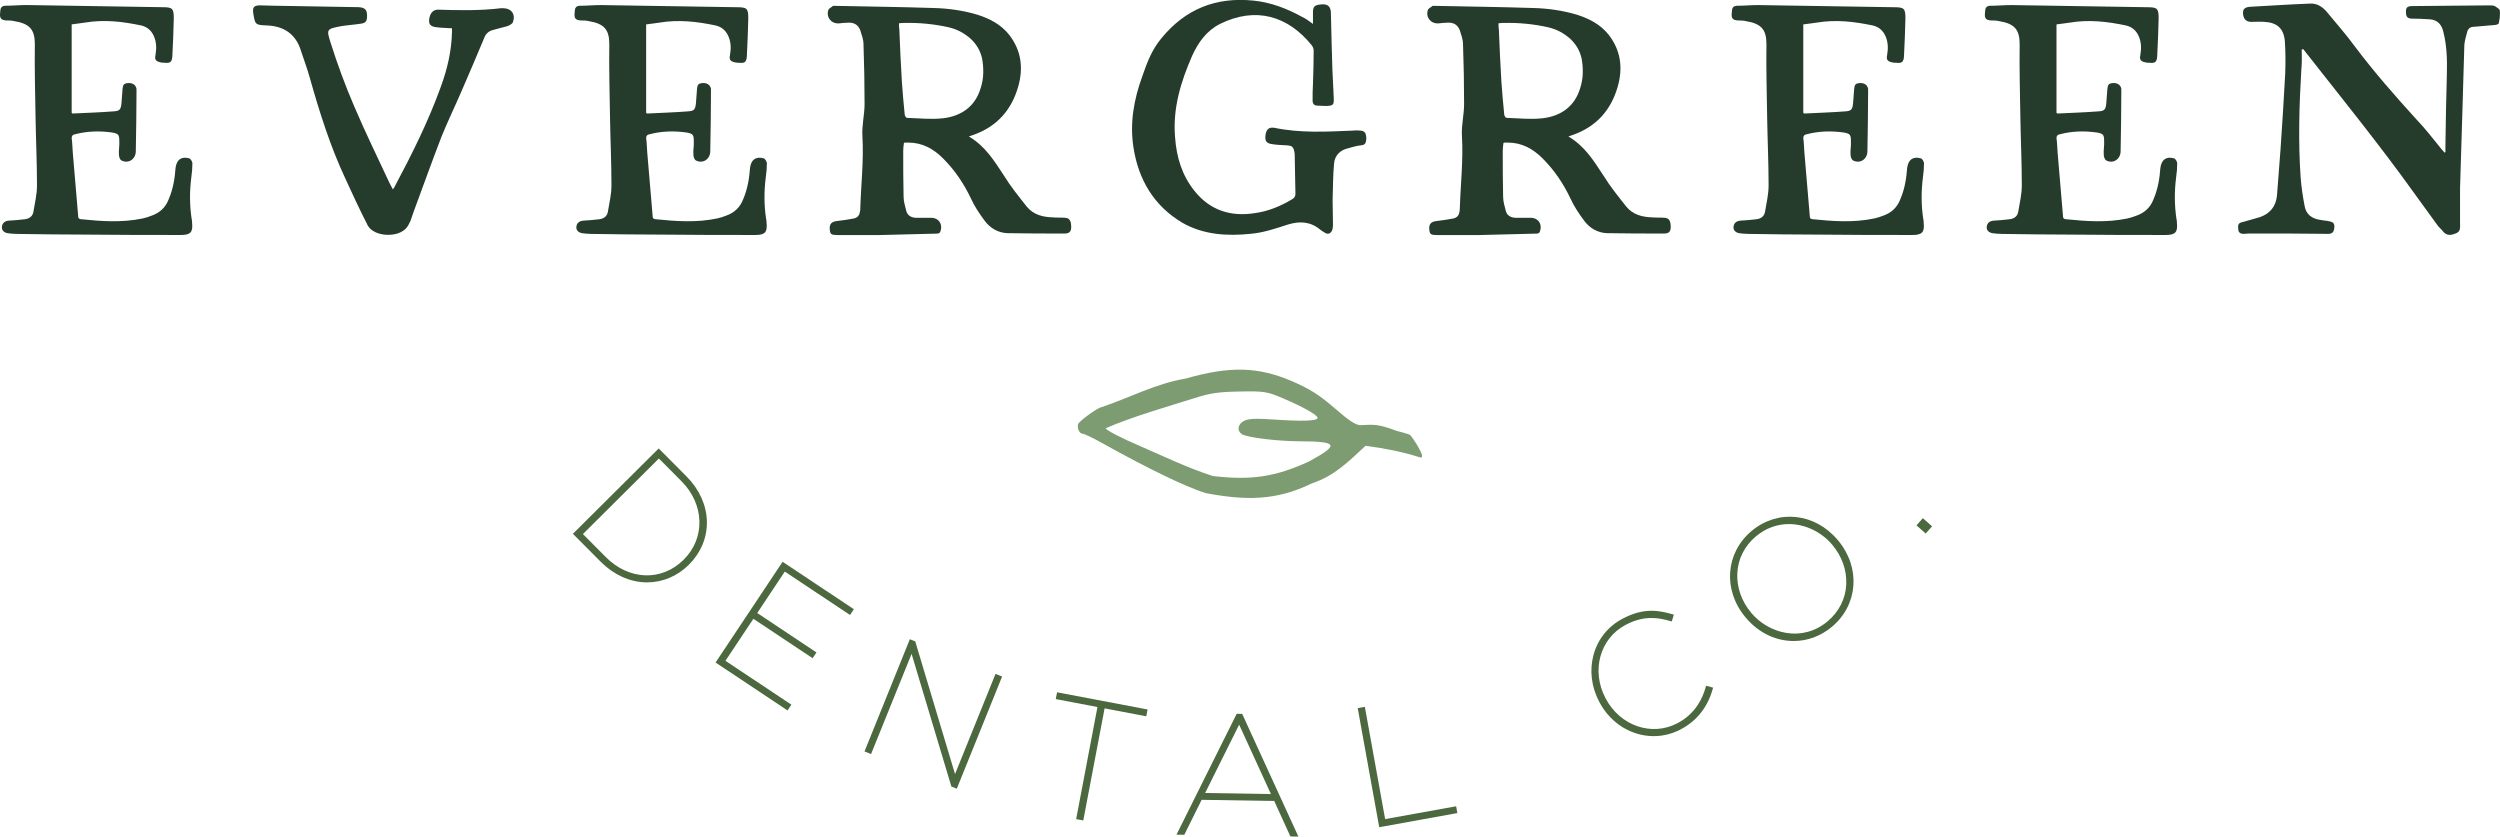 <?xml version="1.0" encoding="UTF-8"?>
<svg id="Layer_2" data-name="Layer 2" xmlns="http://www.w3.org/2000/svg" viewBox="0 0 813.06 272.1">
  <defs>
    <style>
      .cls-1 {
        fill: #253b2c;
      }

      .cls-2 {
        fill: #4c683f;
      }

      .cls-3 {
        fill: #7d9c72;
      }
    </style>
  </defs>
  <g id="Layer_1-2" data-name="Layer 1">
    <g>
      <g>
        <path class="cls-2" d="M214.22,145.85l-27.9,27.76,9.07,9.11c4.16,4.18,9.35,6.55,14.62,6.68.16,0,.31,0,.47,0,5.03,0,9.82-2.02,13.54-5.72l.08-.08c3.84-3.82,5.9-8.79,5.8-13.98-.1-5.27-2.45-10.48-6.61-14.66l-9.07-9.12ZM214.29,149.12l7.36,7.4c7.47,7.51,7.79,18.45.75,25.45l-.08.08c-7.11,7.08-17.75,6.71-25.3-.88l-7.44-7.48,24.71-24.58Z"/>
        <polygon class="cls-2" points="232.72 215.47 256.13 231.05 257.37 229.17 235.93 214.91 245.02 201.25 264.28 214.06 265.53 212.19 246.27 199.37 255.24 185.89 276.45 200.01 277.7 198.13 254.52 182.71 232.72 215.47"/>
        <polygon class="cls-2" points="310.6 251.75 297.66 208.6 295.9 207.89 281.16 244.38 283.29 245.24 296.47 212.65 309.41 255.8 311.17 256.51 325.91 220.02 323.77 219.16 310.6 251.75"/>
        <polygon class="cls-2" points="343.36 227.36 356.92 229.94 349.99 266.39 352.31 266.83 359.24 230.38 372.8 232.96 373.22 230.74 343.78 225.15 343.36 227.36"/>
        <path class="cls-2" d="M403.97,232.17l-1.77-.03-19.58,39.31,2.54.04,5.64-11.37,23.6.38,5.27,11.54,2.6.04-18.14-39.59-.15-.33ZM391.94,257.9l11.06-22.23,10.34,22.58-21.4-.35Z"/>
        <polygon class="cls-2" points="450.48 266.39 443.88 229.88 441.56 230.3 448.56 269.03 473.97 264.43 473.57 262.22 450.48 266.39"/>
        <path class="cls-2" d="M554.7,223.56c-.99,3.63-3.37,8.6-9.12,11.63-8.4,4.43-18.67.89-23.39-8.04l-.05-.1c-4.71-8.94-1.83-19.41,6.57-23.84,5.84-3.08,10.39-2.42,14.43-1.25l.55.16.69-2.22-.57-.16c-4.38-1.24-9.24-2.16-16.09,1.46-4.74,2.5-8.11,6.7-9.48,11.82-1.34,4.99-.68,10.39,1.85,15.19l.05.1h0c3.73,7.07,10.6,11.1,17.68,11.1,2.96,0,5.96-.71,8.77-2.19,5.22-2.75,8.72-7.14,10.39-13.02l.16-.56-2.28-.62-.15.56Z"/>
        <path class="cls-2" d="M597.71,175.67c-7.41-8.87-19.46-10.17-28.02-3.01-8.56,7.15-9.43,19.24-2.01,28.11l.07.08c4.2,5.03,9.89,7.62,15.6,7.62,4.35,0,8.72-1.51,12.42-4.61,8.56-7.15,9.43-19.24,2.01-28.11l-.07-.08ZM569.53,199.29l-.07-.09c-3.05-3.66-4.63-8.15-4.45-12.66.19-4.7,2.35-9.01,6.09-12.13,3.32-2.77,7.05-3.97,10.69-3.97,5.46,0,10.73,2.69,14.14,6.77l.07.09c3.05,3.66,4.63,8.15,4.45,12.66-.19,4.7-2.35,9.01-6.09,12.13-8.29,6.93-19.14,4.01-24.84-2.8Z"/>
        <rect class="cls-2" x="624.24" y="168.98" width="3.12" height="4" transform="translate(82.97 526.23) rotate(-48.48)"/>
      </g>
      <g>
        <path class="cls-1" d="M23.31,7.92v28.77c.12.12.23.23.35.23,4.43-.23,8.85-.35,13.28-.7,1.98-.12,2.33-.58,2.56-2.56l.35-4.66c.12-1.51.47-1.86,1.75-1.98,1.51-.12,2.56.58,2.79,1.86v1.4c0,6.41-.12,12.7-.23,19.1-.12,2.45-2.45,3.96-4.66,2.8-.47-.23-.82-1.17-.82-1.86-.12-1.51.23-3.03.12-4.54,0-1.98-.35-2.33-2.33-2.68-4.08-.58-8.15-.47-12.11.58-.7.12-1.05.47-1.05,1.28.23,1.51.23,3.03.35,4.54l1.75,20.62c0,.7.12,1.05.82,1.16,6.75.7,13.51,1.17,20.15-.23.93-.23,1.86-.47,2.68-.82,2.79-.93,4.78-2.68,5.82-5.47,1.4-3.26,1.98-6.75,2.21-10.13.35-2.68,1.86-3.84,4.43-3.14.47.12.93.93,1.05,1.51,0,1.51-.12,3.14-.35,4.66-.58,4.54-.58,9.08.12,13.63.12.35.12.7.12,1.05.35,3.14-.47,4.08-3.61,4.08-10.02,0-20.15,0-30.17-.12-7.8,0-15.61-.12-23.29-.23-1.05,0-1.98-.12-2.91-.23-1.28-.23-1.98-1.05-1.86-2.1.12-1.17.93-1.86,2.21-1.98,1.75-.12,3.61-.23,5.36-.47,1.51-.23,2.45-1.05,2.68-2.45.47-2.8,1.16-5.71,1.16-8.5,0-7.34-.35-14.67-.47-22.13-.12-7.92-.35-15.96-.23-23.88,0-4.77-1.75-6.64-6.64-7.45-.93-.23-1.86-.23-2.68-.23C.37,6.52-.1,5.94.02,4.43c0-.47.12-.93.12-1.28.12-.82.58-1.17,1.4-1.28,2.33,0,4.78-.23,7.11-.23l44.14.7c3.26,0,3.73.35,3.73,3.61-.12,4.08-.23,8.27-.47,12.35-.12,1.86-.7,2.33-2.56,2.1-.47,0-.82,0-1.28-.12-1.51-.35-1.98-.82-1.63-2.45.35-2.1.35-4.08-.58-6.17-.82-1.75-2.1-2.91-4.08-3.38-6.06-1.28-12.11-1.98-18.29-.93-1.4.23-2.79.35-4.31.58Z"/>
        <path class="cls-1" d="M147.01,9.2c-1.86-.12-3.49-.12-5.12-.35-1.86-.23-2.45-.93-2.33-2.45.23-2.1,1.28-3.26,2.91-3.26,6.87.23,13.74.35,20.5-.47h.58c2.79,0,4.19,1.98,3.26,4.54-.23.58-1.17,1.05-1.75,1.28-1.63.47-3.26.82-4.78,1.28-1.4.35-2.33,1.28-2.8,2.56-2.45,5.82-4.89,11.65-7.45,17.47-2.1,4.89-4.43,9.67-6.41,14.56-3.14,8.15-6.06,16.31-9.08,24.46l-1.05,3.03c-.35.7-.7,1.51-1.17,2.1-2.68,3.49-10.6,3.15-12.7-.58-2.56-5.01-5.01-10.25-7.34-15.37-4.89-10.48-8.39-21.55-11.53-32.73-.82-2.91-1.86-5.71-2.79-8.5-1.63-5.59-5.47-8.27-11.18-8.5-3.84-.12-3.84-.35-4.43-4.08-.23-1.75.23-2.33,1.86-2.45,1.63,0,3.26.12,4.89.12,9.2.12,18.4.35,27.49.47,2.1.12,2.79.82,2.79,2.79,0,1.63-.35,2.33-1.86,2.56-2.21.35-4.31.47-6.52.82-4.78.93-4.89.93-3.49,5.36,2.21,6.99,4.78,13.98,7.69,20.73,3.61,8.5,7.69,16.77,11.53,25.04l1.05,1.98c.23-.47.47-.58.58-.93,5.59-10.48,10.95-21.2,15.02-32.5,2.1-5.71,3.49-11.65,3.61-17.82v-1.16Z"/>
        <path class="cls-1" d="M210.14,7.92v28.77c.12.12.23.23.35.23,4.43-.23,8.85-.35,13.28-.7,1.98-.12,2.33-.58,2.56-2.56l.35-4.66c.12-1.51.47-1.86,1.75-1.98,1.51-.12,2.56.58,2.79,1.86v1.4c0,6.41-.12,12.7-.23,19.1-.12,2.45-2.45,3.96-4.66,2.8-.47-.23-.82-1.17-.82-1.86-.12-1.51.23-3.03.12-4.54,0-1.98-.35-2.33-2.33-2.68-4.08-.58-8.15-.47-12.11.58-.7.12-1.05.47-1.05,1.28.23,1.51.23,3.03.35,4.54l1.75,20.62c0,.7.12,1.05.82,1.16,6.75.7,13.51,1.17,20.15-.23.93-.23,1.86-.47,2.68-.82,2.79-.93,4.78-2.68,5.82-5.47,1.4-3.26,1.98-6.75,2.21-10.13.35-2.68,1.86-3.84,4.43-3.14.47.12.93.93,1.05,1.51,0,1.51-.12,3.14-.35,4.66-.58,4.54-.58,9.08.12,13.63.12.35.12.7.12,1.05.35,3.14-.47,4.08-3.61,4.08-10.02,0-20.15,0-30.17-.12-7.8,0-15.61-.12-23.29-.23-1.05,0-1.98-.12-2.91-.23-1.28-.23-1.98-1.05-1.86-2.1.12-1.17.93-1.86,2.21-1.98,1.75-.12,3.61-.23,5.36-.47,1.51-.23,2.45-1.05,2.68-2.45.47-2.8,1.16-5.71,1.16-8.5,0-7.34-.35-14.67-.47-22.13-.12-7.92-.35-15.96-.23-23.88,0-4.77-1.75-6.64-6.64-7.45-.93-.23-1.86-.23-2.68-.23-1.63-.12-2.1-.7-1.98-2.21,0-.47.12-.93.12-1.28.12-.82.58-1.17,1.4-1.28,2.33,0,4.78-.23,7.11-.23l44.14.7c3.26,0,3.73.35,3.73,3.61-.12,4.08-.23,8.27-.47,12.35-.12,1.86-.7,2.33-2.56,2.1-.47,0-.82,0-1.28-.12-1.51-.35-1.98-.82-1.63-2.45.35-2.1.35-4.08-.58-6.17-.82-1.75-2.1-2.91-4.08-3.38-6.06-1.28-12.11-1.98-18.29-.93-1.4.23-2.79.35-4.31.58Z"/>
        <path class="cls-1" d="M315.08,44.38c5.36,3.14,8.27,7.92,11.41,12.7,2.21,3.61,4.89,6.87,7.45,10.13,2.21,2.68,5.24,3.38,8.5,3.49,1.28.12,2.56,0,3.73.12,1.63,0,2.21.93,2.21,3.03,0,1.4-.58,2.1-2.1,2.1-6.17,0-12.46,0-18.64-.12-3.03-.12-5.59-1.63-7.34-3.96-1.75-2.33-3.38-4.78-4.54-7.34-2.33-4.89-5.24-9.2-9.08-13.04-3.14-3.14-6.75-5.12-11.3-5.12h-.93c-.12,0-.23,0-.47.12-.12.82-.23,1.75-.23,2.56,0,5.01,0,9.9.12,14.91,0,1.51.47,3.03.82,4.43.35,1.63,1.51,2.33,3.14,2.45h4.78c2.68-.12,4.19,2.1,3.14,4.66-.12.23-.58.47-.81.47-6.29.12-12.46.35-18.75.47h-13.86c-1.86,0-2.33-.23-2.45-1.63-.23-1.86.47-2.68,2.21-2.91,1.86-.23,3.73-.47,5.47-.82,1.28-.23,1.98-1.05,2.1-2.21.12-.35.12-.58.12-.93.23-7.8,1.17-15.72.7-23.64-.23-3.49.7-6.99.7-10.48,0-6.41-.12-12.93-.35-19.45,0-1.51-.58-3.03-1.05-4.54-.7-1.75-1.98-2.56-3.96-2.45-.93,0-1.98.12-3.03.23-2.45.12-4.19-1.98-3.38-4.43.23-.47,1.05-.82,1.51-1.28h.35c10.71.23,21.55.35,32.26.7,4.89.12,9.78.81,14.44,2.21,3.96,1.28,7.57,3.14,10.25,6.52,3.96,5.12,4.66,10.83,2.91,16.89-2.21,7.69-6.99,12.93-14.44,15.61-.47.12-.93.35-1.63.58ZM292.37,7.57c0,.82,0,1.4.12,2.1.23,5.59.47,11.3.82,16.89.23,3.61.58,7.11.93,10.72,0,.35.47,1.05.7,1.05,3.96.12,7.92.58,11.88.12,5.82-.7,10.37-3.84,12.11-9.78,1.05-3.14,1.05-6.41.47-9.67-.58-2.56-1.86-4.66-3.73-6.41-2.1-1.86-4.54-3.14-7.22-3.73-4.66-1.05-9.55-1.51-14.33-1.4-.58,0-1.05,0-1.75.12Z"/>
        <path class="cls-1" d="M427.01,7.81v-3.73c0-2.1.58-2.56,3.26-2.68,1.63,0,2.45.82,2.56,2.56.12,3.14.12,6.29.23,9.43.12,6.17.35,12.23.7,18.29.12,2.45-.12,2.68-2.45,2.79-1.05,0-1.98-.12-2.91-.12-1.05,0-1.51-.7-1.51-1.63,0-1.86,0-3.73.12-5.47.12-3.61.23-7.22.23-10.83,0-.47-.23-1.16-.58-1.63-7.69-9.55-18.17-12.81-29.93-6.99-4.31,2.21-6.99,5.94-8.97,10.25-3.73,8.5-6.41,17.24-5.59,26.67.47,6.41,2.21,12.23,6.29,17.35,5.12,6.41,11.88,8.5,19.8,7.22,4.19-.58,8.15-2.21,11.88-4.43.82-.47,1.17-.93,1.17-1.86-.12-4.08-.12-8.27-.23-12.35,0-.35,0-.82-.12-1.28-.35-1.63-.7-1.98-2.45-2.1-1.75-.12-3.49-.12-5.24-.47-1.63-.35-1.98-1.28-1.63-3.26.35-1.63,1.17-2.21,2.79-1.98,8.39,1.75,16.89,1.28,25.27.93.93-.12,1.98-.12,2.91,0,1.28.12,1.75.93,1.75,2.68-.12,1.16-.23,1.98-1.75,2.1-1.4.12-2.8.58-4.08.93-2.68.58-4.43,2.33-4.66,5.01-.35,3.84-.35,7.92-.47,11.88,0,2.68.12,5.36.12,8.15,0,.58-.12,1.28-.35,1.86-.47.82-1.16,1.17-2.1.7-.58-.35-1.16-.7-1.63-1.05-3.14-2.68-6.64-2.91-10.48-1.75-3.96,1.28-8.04,2.68-12.11,3.03-7.69.82-15.49.35-22.36-3.61-9.2-5.47-14.21-13.98-15.84-24.34-1.28-8.04.12-15.84,2.91-23.41,1.51-4.43,3.14-8.62,6.17-12.23,7.8-9.55,17.82-13.51,30.05-12.23,5.59.58,10.72,2.56,15.61,5.24,1.28.58,2.33,1.4,3.61,2.33Z"/>
        <path class="cls-1" d="M510.06,44.38c5.36,3.14,8.27,7.92,11.41,12.7,2.21,3.61,4.89,6.87,7.45,10.13,2.21,2.68,5.24,3.38,8.5,3.49,1.28.12,2.56,0,3.73.12,1.63,0,2.21.93,2.21,3.03,0,1.4-.58,2.1-2.1,2.1-6.17,0-12.46,0-18.64-.12-3.03-.12-5.59-1.63-7.34-3.96-1.75-2.33-3.38-4.78-4.54-7.34-2.33-4.89-5.24-9.2-9.08-13.04-3.15-3.14-6.76-5.12-11.3-5.12h-.93c-.12,0-.23,0-.47.12-.12.82-.23,1.75-.23,2.56,0,5.01,0,9.9.12,14.91,0,1.51.47,3.03.82,4.43.35,1.63,1.51,2.33,3.14,2.45h4.78c2.68-.12,4.19,2.1,3.14,4.66-.12.23-.58.47-.81.47-6.29.12-12.46.35-18.75.47h-13.86c-1.86,0-2.33-.23-2.45-1.63-.23-1.86.47-2.68,2.21-2.91,1.86-.23,3.73-.47,5.47-.82,1.28-.23,1.98-1.05,2.1-2.21.12-.35.12-.58.12-.93.23-7.8,1.17-15.72.7-23.64-.23-3.49.7-6.99.7-10.48,0-6.41-.12-12.93-.35-19.45,0-1.51-.58-3.03-1.05-4.54-.7-1.75-1.98-2.56-3.96-2.45-.93,0-1.98.12-3.03.23-2.45.12-4.19-1.98-3.38-4.43.23-.47,1.05-.82,1.51-1.28h.35c10.71.23,21.55.35,32.26.7,4.89.12,9.78.81,14.44,2.21,3.96,1.28,7.57,3.14,10.25,6.52,3.96,5.12,4.66,10.83,2.91,16.89-2.21,7.69-6.99,12.93-14.44,15.61-.47.12-.93.35-1.63.58ZM487.35,7.57c0,.82,0,1.4.12,2.1.23,5.59.47,11.3.82,16.89.23,3.61.58,7.11.93,10.72,0,.35.47,1.05.7,1.05,3.96.12,7.92.58,11.88.12,5.82-.7,10.37-3.84,12.11-9.78,1.05-3.14,1.05-6.41.47-9.67-.58-2.56-1.86-4.66-3.73-6.41-2.1-1.86-4.54-3.14-7.22-3.73-4.66-1.05-9.55-1.51-14.33-1.4-.58,0-1.05,0-1.75.12Z"/>
        <path class="cls-1" d="M586.47,7.92v28.77c.12.12.23.23.35.23,4.43-.23,8.85-.35,13.28-.7,1.98-.12,2.33-.58,2.56-2.56l.35-4.66c.12-1.51.47-1.86,1.75-1.98,1.51-.12,2.56.58,2.79,1.86v1.4c0,6.41-.12,12.7-.23,19.1-.12,2.45-2.45,3.96-4.66,2.8-.47-.23-.82-1.17-.82-1.86-.12-1.51.23-3.03.12-4.54,0-1.98-.35-2.33-2.33-2.68-4.08-.58-8.15-.47-12.11.58-.7.12-1.05.47-1.05,1.28.23,1.51.23,3.03.35,4.54l1.75,20.62c0,.7.12,1.05.82,1.16,6.75.7,13.51,1.17,20.15-.23.93-.23,1.86-.47,2.68-.82,2.79-.93,4.78-2.68,5.82-5.47,1.4-3.26,1.98-6.75,2.21-10.13.35-2.68,1.86-3.84,4.43-3.14.47.12.93.93,1.05,1.51,0,1.51-.12,3.14-.35,4.66-.58,4.54-.58,9.08.12,13.63.12.35.12.7.12,1.05.35,3.14-.47,4.08-3.61,4.08-10.02,0-20.15,0-30.17-.12-7.8,0-15.61-.12-23.29-.23-1.05,0-1.98-.12-2.91-.23-1.28-.23-1.98-1.05-1.86-2.1.12-1.17.93-1.86,2.21-1.98,1.75-.12,3.61-.23,5.36-.47,1.51-.23,2.45-1.05,2.68-2.45.47-2.8,1.16-5.71,1.16-8.5,0-7.34-.35-14.67-.47-22.13-.12-7.92-.35-15.96-.23-23.88,0-4.77-1.75-6.64-6.64-7.45-.93-.23-1.86-.23-2.68-.23-1.63-.12-2.1-.7-1.98-2.21,0-.47.12-.93.12-1.28.12-.82.58-1.17,1.4-1.28,2.33,0,4.78-.23,7.11-.23l44.14.7c3.26,0,3.73.35,3.73,3.61-.12,4.08-.23,8.27-.47,12.35-.12,1.86-.7,2.33-2.56,2.1-.47,0-.82,0-1.28-.12-1.51-.35-1.98-.82-1.63-2.45.35-2.1.35-4.08-.58-6.17-.82-1.75-2.1-2.91-4.08-3.38-6.06-1.28-12.11-1.98-18.29-.93-1.4.23-2.79.35-4.31.58Z"/>
        <path class="cls-1" d="M668.82,7.92v28.77c.12.12.23.23.35.23,4.43-.23,8.85-.35,13.28-.7,1.98-.12,2.33-.58,2.56-2.56l.35-4.66c.12-1.51.47-1.86,1.75-1.98,1.51-.12,2.56.58,2.79,1.86v1.4c0,6.41-.12,12.7-.23,19.1-.12,2.45-2.45,3.96-4.66,2.8-.47-.23-.82-1.17-.82-1.86-.12-1.51.23-3.03.12-4.54,0-1.98-.35-2.33-2.33-2.68-4.08-.58-8.15-.47-12.11.58-.7.12-1.05.47-1.05,1.28.23,1.51.23,3.03.35,4.54l1.75,20.62c0,.7.12,1.05.82,1.16,6.75.7,13.51,1.17,20.15-.23.93-.23,1.86-.47,2.68-.82,2.79-.93,4.78-2.68,5.82-5.47,1.4-3.26,1.98-6.75,2.21-10.13.35-2.68,1.86-3.84,4.43-3.14.47.12.93.93,1.05,1.51,0,1.51-.12,3.14-.35,4.66-.58,4.54-.58,9.08.12,13.63.12.35.12.7.12,1.05.35,3.14-.47,4.08-3.61,4.08-10.02,0-20.15,0-30.17-.12-7.8,0-15.61-.12-23.29-.23-1.05,0-1.98-.12-2.91-.23-1.28-.23-1.98-1.05-1.86-2.1.12-1.17.93-1.86,2.21-1.98,1.75-.12,3.61-.23,5.36-.47,1.51-.23,2.45-1.05,2.68-2.45.47-2.8,1.16-5.71,1.16-8.5,0-7.34-.35-14.67-.47-22.13-.12-7.92-.35-15.96-.23-23.88,0-4.77-1.75-6.64-6.64-7.45-.93-.23-1.86-.23-2.68-.23-1.63-.12-2.1-.7-1.98-2.21,0-.47.12-.93.12-1.28.12-.82.58-1.17,1.4-1.28,2.33,0,4.78-.23,7.11-.23l44.14.7c3.26,0,3.73.35,3.73,3.61-.12,4.08-.23,8.27-.47,12.35-.12,1.86-.7,2.33-2.56,2.1-.47,0-.82,0-1.28-.12-1.51-.35-1.98-.82-1.63-2.45.35-2.1.35-4.08-.58-6.17-.82-1.75-2.1-2.91-4.08-3.38-6.06-1.28-12.11-1.98-18.29-.93-1.4.23-2.79.35-4.31.58Z"/>
        <path class="cls-1" d="M795.31,49.5v-2.1c.12-7.8.23-15.49.47-23.29.12-4.66,0-9.32-1.17-13.86-.58-2.33-1.86-3.73-4.31-3.96-1.86-.12-3.84-.23-5.71-.23-1.51,0-2.1-.47-2.1-1.98-.12-1.51.35-2.1,1.98-2.1,8.39-.12,16.77-.12,25.04-.23.7,0,1.28,0,1.86.23.58.35,1.51.93,1.63,1.4.12,1.4,0,2.8-.35,4.19,0,.35-1.05.58-1.51.58-2.33.23-4.54.35-6.76.58-1.05,0-1.75.7-1.98,1.63-.35,1.4-.82,2.8-.93,4.19-.23,6.52-.35,13.16-.58,19.8-.23,8.85-.58,17.82-.82,26.79v11.65c0,1.16.23,2.33-1.17,3.03-1.4.58-2.91,1.05-4.19-.35-.58-.82-1.4-1.4-1.98-2.21l-7.69-10.6c-11.18-15.61-23.29-30.52-35.17-45.66l-.82-1.05c-.23.12-.35.12-.47.12,0,2.21.12,4.31-.12,6.41-.7,11.76-1.05,23.53-.23,35.29.23,3.03.7,6.17,1.28,9.2.47,2.8,2.45,4.19,5.12,4.54,1.05.23,1.98.23,2.91.47,1.4.23,1.75.82,1.63,2.1-.12,1.4-.7,1.98-1.98,1.98-8.27-.12-16.54-.12-24.69-.12-.93,0-1.86,0-2.8.12-.93,0-1.75-.35-1.75-1.51-.23-1.51.12-2.1,1.4-2.33,1.98-.58,3.84-1.05,5.71-1.63,3.26-1.17,5.12-3.49,5.47-6.99.35-5.12.82-10.13,1.17-15.26.58-8.15,1.05-16.31,1.51-24.46.12-3.49.12-6.99-.12-10.48-.35-4.08-2.45-6.06-6.64-6.29-1.4-.12-2.91,0-4.31,0-1.28,0-2.21-.58-2.56-1.98-.35-1.86.12-2.68,1.98-2.91,6.64-.35,13.28-.82,19.8-1.05,2.21-.12,3.96,1.05,5.36,2.68,3.03,3.73,6.29,7.34,9.08,11.18,6.29,8.39,13.16,16.19,20.15,23.88,2.91,3.03,5.47,6.41,8.15,9.67l.93,1.05c.12,0,.12-.12.23-.12Z"/>
      </g>
      <path class="cls-3" d="M461.72,148.72c-5.58-1.79-11.66-2.96-17.61-3.74-5.68,5.26-9.97,9.71-17.61,12.29-11.46,5.59-21.38,5.55-34.39,3.1-6.61-2.08-18.75-7.96-33.84-16.37-2.94-1.64-5.71-2.96-6.16-2.94-1.03.05-1.92-1.87-1.46-3.16.36-1.01,6.53-5.45,7.65-5.5,9.06-3.03,17.54-7.65,27.34-9.29,14.4-4.11,23.57-3.87,34.65.91,5.71,2.47,8.82,4.44,13.81,8.77,4.84,4.21,6.96,5.57,8.53,5.49,3.71-.18,5.28-.56,11.56,1.85,0,0,4.08.98,4.54,1.44s5.71,8.05,2.97,7.17ZM370.84,145.1h0c6.91,3,15.73,7.22,23.63,9.72,12.55,1.46,20.32.27,31.32-4.77,9.89-5.44,9.42-6.46-3.03-6.53-6.6-.04-15.04-.96-18.16-2-2.38-.79-2.38-3.42,0-4.64,1.42-.74,3.77-.84,9.68-.44,9.48.64,14.26.46,14.22-.54-.05-.96-4.45-3.45-11.34-6.4-5.02-2.15-6.09-2.32-13.94-2.17-6.97.12-9.62.51-14.73,2.15-8.22,2.59-20.48,6.09-28.9,9.81.26.68,5.13,3.2,11.26,5.81h0Z"/>
    </g>
  </g>
</svg>